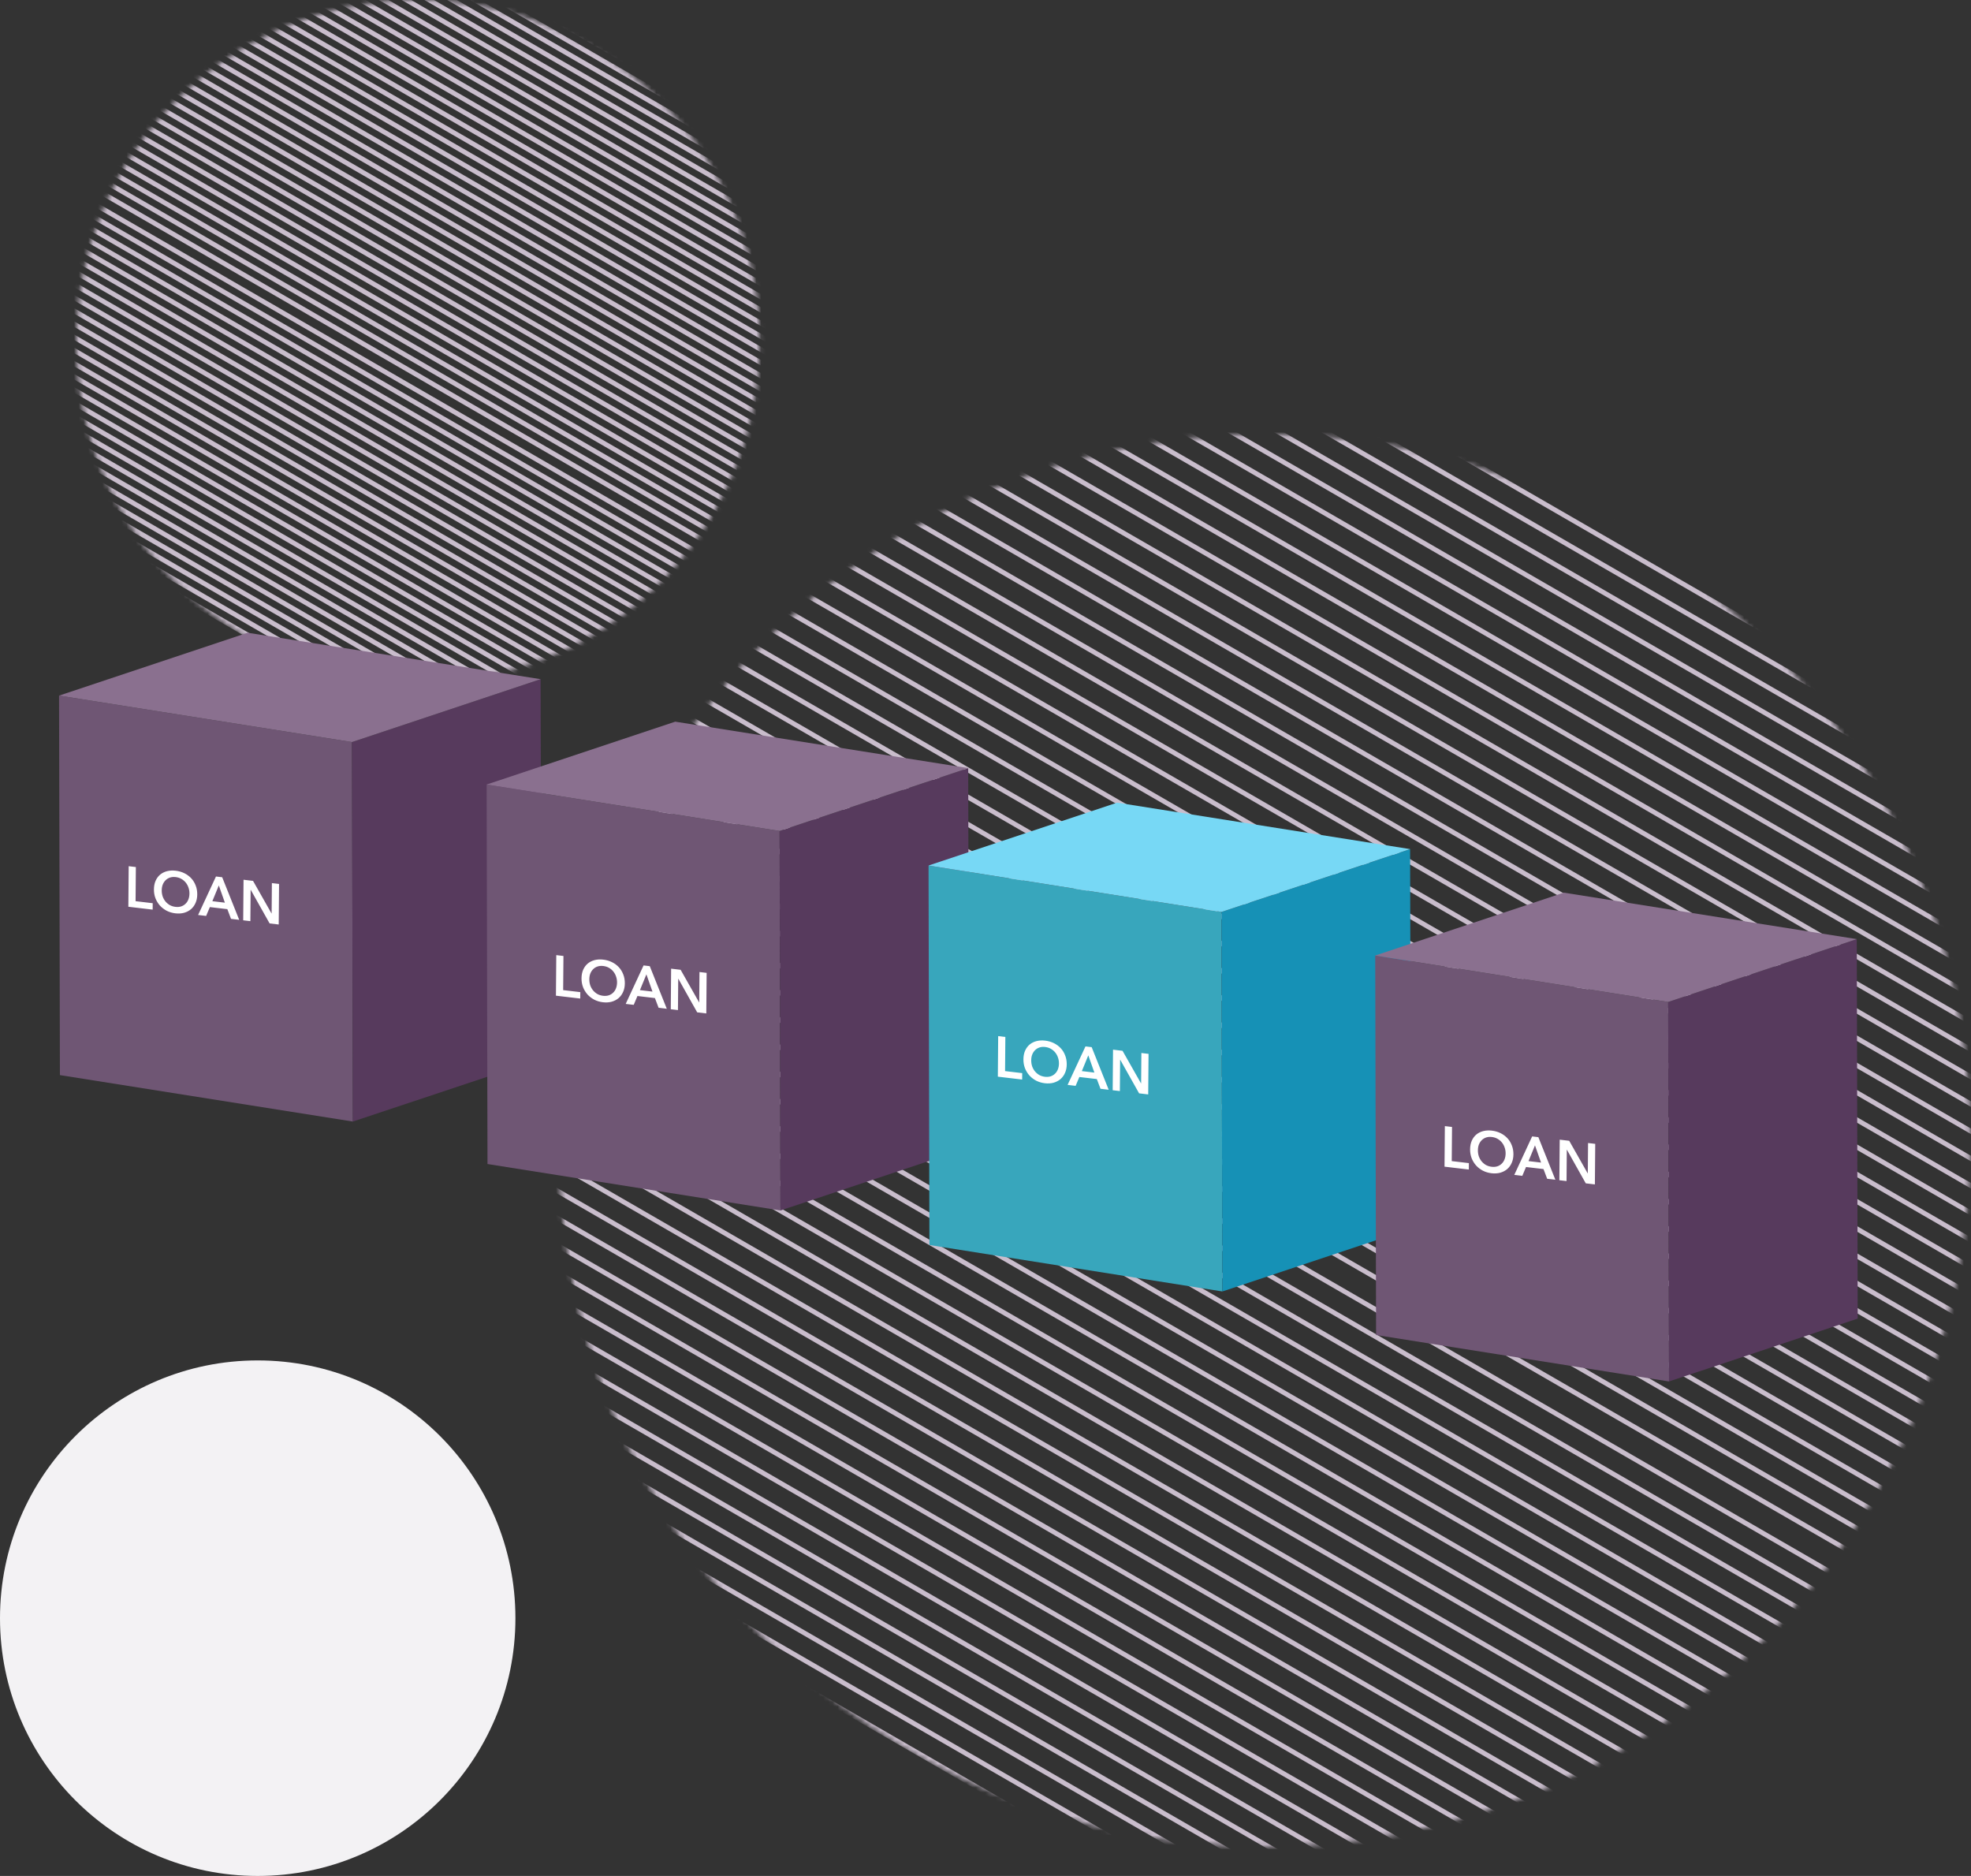 <svg xmlns="http://www.w3.org/2000/svg" width="413" height="393" viewBox="0 0 413 393" fill="none"><rect x="0" y="0" width="413" height="393" fill="#333333" stroke="none"/><circle cx="54" cy="339" r="54" fill="#F3F2F4"></circle><mask id="mask0_719_9373" style="mask-type:alpha" maskUnits="userSpaceOnUse" x="117" y="91" width="296" height="296"><circle cx="264.932" cy="238.932" r="147.932" fill="#D9D9D9"></circle></mask><g mask="url(#mask0_719_9373)"><path fill-rule="evenodd" clip-rule="evenodd" d="M221.177 -49.964L512.897 118.46L513.397 117.594L221.677 -50.83L221.177 -49.964ZM218.708 -45.687L510.428 122.738L510.928 121.872L219.208 -46.553L218.708 -45.687ZM507.958 127.015L216.238 -41.41L216.738 -42.276L508.458 126.149L507.958 127.015ZM213.769 -37.132L505.489 131.292L505.989 130.426L214.269 -37.998L213.769 -37.132ZM503.019 135.57L211.299 -32.854L211.799 -33.72L503.519 134.704L503.019 135.57ZM208.829 -28.577L500.549 139.847L501.049 138.981L209.329 -29.443L208.829 -28.577ZM498.08 144.125L206.36 -24.3L206.86 -25.166L498.58 143.259L498.08 144.125ZM203.89 -20.023L495.61 148.402L496.11 147.536L204.39 -20.889L203.89 -20.023ZM493.141 152.68L201.421 -15.745L201.921 -16.611L493.641 151.814L493.141 152.68ZM198.951 -11.467L490.671 156.957L491.171 156.091L199.451 -12.334L198.951 -11.467ZM488.201 161.234L196.482 -7.19L196.982 -8.056L488.701 160.368L488.201 161.234ZM194.012 -2.913L485.732 165.512L486.232 164.646L194.512 -3.779L194.012 -2.913ZM483.262 169.789L191.542 1.365L192.042 0.499L483.762 168.923L483.262 169.789ZM189.073 5.642L480.793 174.067L481.293 173.201L189.573 4.776L189.073 5.642ZM478.323 178.344L186.603 9.92L187.103 9.054L478.823 177.478L478.323 178.344ZM184.134 14.197L475.854 182.622L476.354 181.756L184.634 13.331L184.134 14.197ZM473.384 186.899L181.664 18.474L182.164 17.608L473.884 186.033L473.384 186.899ZM179.195 22.752L470.915 191.176L471.415 190.31L179.695 21.886L179.195 22.752ZM468.445 195.454L176.725 27.029L177.225 26.163L468.945 194.588L468.445 195.454ZM174.256 31.307L465.975 199.731L466.475 198.865L174.756 30.441L174.256 31.307ZM463.506 204.008L171.786 35.584L172.286 34.718L464.006 203.142L463.506 204.008ZM169.316 39.862L461.036 208.286L461.536 207.42L169.816 38.996L169.316 39.862ZM458.567 212.563L166.847 44.139L167.347 43.273L459.067 211.697L458.567 212.563ZM164.377 48.416L456.097 216.841L456.597 215.975L164.877 47.55L164.377 48.416ZM453.628 221.118L161.908 52.694L162.408 51.828L454.128 220.252L453.628 221.118ZM159.438 56.971L451.158 225.396L451.658 224.53L159.938 56.105L159.438 56.971ZM448.688 229.673L156.968 61.248L157.468 60.383L449.188 228.807L448.688 229.673ZM154.499 65.526L446.219 233.95L446.719 233.084L154.999 64.66L154.499 65.526ZM443.749 238.228L152.029 69.803L152.529 68.937L444.249 237.362L443.749 238.228ZM149.56 74.081L441.28 242.506L441.78 241.639L150.06 73.215L149.56 74.081ZM438.81 246.783L147.09 78.358L147.59 77.492L439.31 245.917L438.81 246.783ZM144.621 82.636L436.34 251.06L436.84 250.194L145.121 81.77L144.621 82.636ZM433.871 255.338L142.151 86.913L142.651 86.047L434.371 254.472L433.871 255.338ZM139.681 91.191L431.401 259.615L431.901 258.749L140.181 90.324L139.681 91.191ZM428.932 263.892L137.212 95.468L137.712 94.602L429.432 263.026L428.932 263.892ZM134.742 99.745L426.462 268.17L426.962 267.304L135.242 98.879L134.742 99.745ZM423.993 272.447L132.273 104.023L132.773 103.157L424.493 271.581L423.993 272.447ZM129.803 108.3L421.523 276.724L422.023 275.858L130.303 107.434L129.803 108.3ZM419.054 281.002L127.334 112.578L127.834 111.712L419.554 280.136L419.054 281.002ZM124.864 116.855L416.584 285.28L417.084 284.414L125.364 115.989L124.864 116.855ZM414.114 289.557L122.395 121.132L122.895 120.266L414.614 288.691L414.114 289.557ZM119.925 125.41L411.645 293.834L412.145 292.968L120.425 124.544L119.925 125.41ZM409.175 298.112L117.455 129.687L117.955 128.821L409.675 297.246L409.175 298.112ZM114.986 133.965L406.706 302.389L407.206 301.523L115.486 133.099L114.986 133.965ZM404.236 306.667L112.516 138.242L113.016 137.376L404.736 305.801L404.236 306.667ZM110.047 142.52L401.767 310.944L402.267 310.078L110.547 141.654L110.047 142.52ZM399.297 315.222L107.577 146.797L108.077 145.931L399.797 314.356L399.297 315.222ZM105.108 151.074L396.828 319.499L397.328 318.633L105.608 150.208L105.108 151.074ZM394.358 323.776L102.638 155.352L103.138 154.486L394.858 322.91L394.358 323.776ZM100.168 159.629L391.888 328.054L392.388 327.188L100.668 158.763L100.168 159.629ZM388.883 333.017L97.163 164.593L97.663 163.727L389.383 332.151L388.883 333.017ZM94.694 168.87L386.414 337.295L386.914 336.429L95.194 168.004L94.694 168.87ZM383.944 341.572L92.224 173.148L92.724 172.281L384.444 340.706L383.944 341.572ZM89.755 177.425L381.475 345.85L381.975 344.984L90.255 176.559L89.755 177.425ZM379.005 350.127L87.285 181.703L87.785 180.837L379.505 349.261L379.005 350.127ZM84.815 185.98L376.535 354.405L377.035 353.538L85.315 185.114L84.815 185.98ZM374.066 358.682L82.346 190.257L82.846 189.391L374.566 357.816L374.066 358.682ZM79.876 194.535L371.596 362.959L372.096 362.093L80.376 193.669L79.876 194.535ZM369.127 367.237L77.407 198.812L77.907 197.946L369.627 366.371L369.127 367.237ZM74.937 203.09L366.657 371.514L367.157 370.648L75.437 202.224L74.937 203.09ZM364.187 375.791L72.468 207.367L72.968 206.501L364.687 374.925L364.187 375.791ZM69.998 211.645L361.718 380.069L362.218 379.203L70.498 210.779L69.998 211.645ZM359.248 384.346L67.528 215.922L68.028 215.056L359.748 383.48L359.248 384.346ZM65.059 220.199L356.779 388.624L357.279 387.758L65.559 219.333L65.059 220.199ZM354.309 392.901L62.59 224.477L63.09 223.611L354.809 392.035L354.309 392.901ZM60.12 228.754L351.84 397.179L352.34 396.313L60.62 227.888L60.12 228.754ZM349.37 401.456L57.65 233.031L58.15 232.165L349.87 400.59L349.37 401.456ZM55.181 237.309L346.901 405.733L347.401 404.867L55.681 236.443L55.181 237.309ZM344.431 410.011L52.711 241.586L53.211 240.72L344.931 409.145L344.431 410.011ZM50.242 245.864L341.962 414.288L342.462 413.422L50.742 244.998L50.242 245.864ZM339.492 418.566L47.772 250.141L48.272 249.275L339.992 417.7L339.492 418.566ZM45.302 254.419L337.022 422.843L337.522 421.977L45.802 253.553L45.302 254.419ZM334.553 427.121L42.833 258.696L43.333 257.83L335.053 426.255L334.553 427.121ZM40.363 262.973L332.083 431.398L332.583 430.532L40.863 262.107L40.363 262.973ZM329.614 435.676L37.894 267.251L38.394 266.385L330.114 434.81L329.614 435.676ZM35.424 271.528L327.144 439.953L327.644 439.087L35.924 270.662L35.424 271.528ZM324.674 444.23L32.955 275.806L33.455 274.94L325.174 443.364L324.674 444.23ZM30.485 280.083L322.205 448.507L322.705 447.641L30.985 279.217L30.485 280.083ZM319.735 452.785L28.015 284.361L28.515 283.495L320.235 451.919L319.735 452.785ZM25.546 288.638L317.266 457.062L317.766 456.196L26.046 287.772L25.546 288.638ZM314.796 461.34L23.076 292.915L23.576 292.049L315.296 460.474L314.796 461.34ZM20.607 297.193L312.326 465.617L312.826 464.751L21.107 296.327L20.607 297.193ZM309.857 469.895L18.137 301.47L18.637 300.604L310.357 469.029L309.857 469.895ZM15.668 305.747L307.387 474.172L307.887 473.306L16.168 304.881L15.668 305.747ZM304.918 478.45L13.198 310.025L13.698 309.159L305.418 477.584L304.918 478.45ZM10.729 314.303L302.448 482.727L302.948 481.861L11.229 313.436L10.729 314.303ZM299.979 487.004L8.259 318.58L8.759 317.714L300.479 486.138L299.979 487.004ZM5.789 322.857L297.509 491.282L298.009 490.416L6.289 321.991L5.789 322.857ZM295.04 495.559L3.32 327.135L3.82 326.269L295.54 494.693L295.04 495.559ZM0.85 331.412L292.57 499.837L293.07 498.971L1.35 330.546L0.85 331.412ZM290.101 504.114L-1.619 335.689L-1.119 334.823L290.601 503.248L290.101 504.114ZM-4.089 339.967L287.631 508.392L288.131 507.526L-3.589 339.101L-4.089 339.967ZM285.161 512.669L-6.559 344.244L-6.059 343.378L285.661 511.803L285.161 512.669ZM-9.028 348.522L282.692 516.946L283.192 516.08L-8.528 347.656L-9.028 348.522ZM280.222 521.224L-11.498 352.799L-10.998 351.933L280.722 520.358L280.222 521.224ZM-13.967 357.077L277.753 525.501L278.253 524.635L-13.467 356.211L-13.967 357.077ZM275.283 529.779L-16.437 361.354L-15.937 360.488L275.783 528.912L275.283 529.779ZM-18.906 365.631L272.814 534.056L273.314 533.19L-18.406 364.765L-18.906 365.631ZM270.344 538.333L-21.376 369.909L-20.876 369.043L270.844 537.467L270.344 538.333ZM-23.846 374.186L267.874 542.611L268.374 541.745L-23.346 373.32L-23.846 374.186Z" fill="#C9BDCC"></path></g><mask id="mask1_719_9373" style="mask-type:alpha" maskUnits="userSpaceOnUse" x="16" y="0" width="144" height="144"><circle cx="87.568" cy="71.568" r="71.568" fill="#D9D9D9"></circle></mask><g mask="url(#mask1_719_9373)"><path fill-rule="evenodd" clip-rule="evenodd" d="M66.399 -68.197L207.53 13.285L208.03 12.419L66.899 -69.063L66.399 -68.197ZM65.205 -66.128L206.335 15.354L206.835 14.488L65.705 -66.994L65.205 -66.128ZM205.141 17.424L64.01 -64.058L64.51 -64.924L205.641 16.558L205.141 17.424ZM62.815 -61.989L203.946 19.493L204.446 18.627L63.315 -62.855L62.815 -61.989ZM202.751 21.562L61.62 -59.919L62.12 -60.785L203.251 20.696L202.751 21.562ZM60.426 -57.85L201.556 23.632L202.056 22.766L60.926 -58.716L60.426 -57.85ZM200.362 25.701L59.231 -55.781L59.731 -56.647L200.862 24.835L200.362 25.701ZM58.036 -53.712L199.167 27.77L199.667 26.904L58.536 -54.578L58.036 -53.712ZM197.972 29.84L56.841 -51.642L57.341 -52.508L198.472 28.974L197.972 29.84ZM55.647 -49.573L196.777 31.909L197.277 31.043L56.147 -50.439L55.647 -49.573ZM195.583 33.978L54.452 -47.503L54.952 -48.369L196.083 33.112L195.583 33.978ZM53.257 -45.434L194.388 36.048L194.888 35.182L53.757 -46.3L53.257 -45.434ZM193.193 38.117L52.062 -43.365L52.562 -44.231L193.693 37.251L193.193 38.117ZM50.867 -41.295L191.998 40.187L192.498 39.321L51.367 -42.161L50.867 -41.295ZM190.804 42.256L49.673 -39.226L50.173 -40.092L191.304 41.39L190.804 42.256ZM48.478 -37.157L189.609 44.325L190.109 43.459L48.978 -38.023L48.478 -37.157ZM188.414 46.395L47.283 -35.087L47.783 -35.953L188.914 45.529L188.414 46.395ZM46.089 -33.018L187.219 48.464L187.719 47.598L46.589 -33.884L46.089 -33.018ZM186.025 50.533L44.894 -30.948L45.394 -31.814L186.525 49.667L186.025 50.533ZM43.699 -28.879L184.83 52.603L185.33 51.737L44.199 -29.745L43.699 -28.879ZM183.635 54.672L42.504 -26.81L43.004 -27.676L184.135 53.806L183.635 54.672ZM41.31 -24.74L182.44 56.742L182.94 55.876L41.81 -25.606L41.31 -24.74ZM181.246 58.811L40.115 -22.671L40.615 -23.537L181.746 57.945L181.246 58.811ZM38.92 -20.602L180.051 60.88L180.551 60.014L39.42 -21.468L38.92 -20.602ZM178.856 62.95L37.725 -18.532L38.225 -19.398L179.356 62.084L178.856 62.95ZM36.531 -16.463L177.661 65.019L178.161 64.153L37.031 -17.329L36.531 -16.463ZM176.467 67.088L35.336 -14.393L35.836 -15.259L176.967 66.222L176.467 67.088ZM34.141 -12.324L175.272 69.158L175.772 68.292L34.641 -13.19L34.141 -12.324ZM174.077 71.227L32.946 -10.255L33.446 -11.121L174.577 70.361L174.077 71.227ZM31.752 -8.185L172.882 73.297L173.382 72.43L32.252 -9.051L31.752 -8.185ZM171.688 75.366L30.557 -6.116L31.057 -6.982L172.188 74.5L171.688 75.366ZM29.362 -4.047L170.493 77.435L170.993 76.569L29.862 -4.913L29.362 -4.047ZM169.298 79.505L28.167 -1.977L28.667 -2.843L169.798 78.639L169.298 79.505ZM26.973 0.092L168.103 81.574L168.603 80.708L27.473 -0.774L26.973 0.092ZM166.909 83.643L25.778 2.161L26.278 1.295L167.409 82.777L166.909 83.643ZM24.583 4.231L165.714 85.713L166.214 84.847L25.083 3.365L24.583 4.231ZM164.519 87.782L23.388 6.3L23.888 5.434L165.019 86.916L164.519 87.782ZM22.194 8.369L163.324 89.851L163.824 88.985L22.694 7.503L22.194 8.369ZM162.13 91.921L20.999 10.439L21.499 9.573L162.63 91.055L162.13 91.921ZM19.804 12.508L160.935 93.99L161.435 93.124L20.304 11.642L19.804 12.508ZM159.74 96.059L18.61 14.578L19.11 13.712L160.24 95.194L159.74 96.059ZM17.415 16.647L158.545 98.129L159.045 97.263L17.915 15.781L17.415 16.647ZM157.351 100.198L16.22 18.716L16.72 17.85L157.851 99.332L157.351 100.198ZM15.025 20.786L156.156 102.268L156.656 101.402L15.525 19.92L15.025 20.786ZM154.961 104.337L13.83 22.855L14.33 21.989L155.461 103.471L154.961 104.337ZM12.636 24.924L153.766 106.406L154.266 105.54L13.136 24.058L12.636 24.924ZM152.572 108.476L11.441 26.994L11.941 26.128L153.072 107.61L152.572 108.476ZM10.246 29.063L151.377 110.545L151.877 109.679L10.746 28.197L10.246 29.063ZM150.182 112.614L9.051 31.133L9.551 30.267L150.682 111.748L150.182 112.614ZM7.857 33.202L148.987 114.684L149.487 113.818L8.357 32.336L7.857 33.202ZM147.534 117.085L6.403 35.603L6.903 34.737L148.034 116.219L147.534 117.085ZM5.208 37.673L146.339 119.155L146.839 118.289L5.708 36.807L5.208 37.673ZM145.144 121.224L4.014 39.742L4.514 38.876L145.644 120.358L145.144 121.224ZM2.819 41.812L143.949 123.293L144.449 122.427L3.319 40.946L2.819 41.812ZM142.755 125.363L1.624 43.881L2.124 43.015L143.255 124.497L142.755 125.363ZM0.429 45.95L141.56 127.432L142.06 126.566L0.929 45.084L0.429 45.95ZM140.365 129.501L-0.765 48.02L-0.265 47.154L140.865 128.635L140.365 129.501ZM-1.96 50.089L139.17 131.571L139.67 130.705L-1.46 49.223L-1.96 50.089ZM137.976 133.64L-3.155 52.158L-2.655 51.292L138.476 132.774L137.976 133.64ZM-4.35 54.228L136.781 135.71L137.281 134.844L-3.85 53.362L-4.35 54.228ZM135.586 137.779L-5.545 56.297L-5.045 55.431L136.086 136.913L135.586 137.779ZM-6.739 58.367L134.392 139.848L134.892 138.982L-6.239 57.501L-6.739 58.367ZM133.197 141.918L-7.934 60.436L-7.434 59.57L133.697 141.052L133.197 141.918ZM-9.129 62.505L132.002 143.987L132.502 143.121L-8.629 61.639L-9.129 62.505ZM130.807 146.056L-10.323 64.575L-9.823 63.709L131.307 145.19L130.807 146.056ZM-11.518 66.644L129.612 148.126L130.112 147.26L-11.018 65.778L-11.518 66.644ZM128.418 150.195L-12.713 68.713L-12.213 67.847L128.918 149.329L128.418 150.195ZM-13.908 70.783L127.223 152.264L127.723 151.398L-13.408 69.916L-13.908 70.783ZM126.028 154.334L-15.102 72.852L-14.602 71.986L126.528 153.468L126.028 154.334ZM-16.297 74.921L124.834 156.403L125.334 155.537L-15.797 74.055L-16.297 74.921ZM123.639 158.473L-17.492 76.991L-16.992 76.125L124.139 157.607L123.639 158.473ZM-18.687 79.06L122.444 160.542L122.944 159.676L-18.187 78.194L-18.687 79.06ZM121.249 162.611L-19.881 81.129L-19.381 80.263L121.749 161.745L121.249 162.611ZM-21.076 83.199L120.055 164.681L120.555 163.815L-20.576 82.333L-21.076 83.199ZM118.86 166.75L-22.271 85.268L-21.771 84.402L119.36 165.884L118.86 166.75ZM-23.466 87.338L117.665 168.819L118.165 167.953L-22.966 86.472L-23.466 87.338ZM116.47 170.889L-24.661 89.407L-24.161 88.541L116.97 170.023L116.47 170.889ZM-25.855 91.476L115.275 172.958L115.775 172.092L-25.355 90.61L-25.855 91.476ZM114.081 175.028L-27.05 93.546L-26.55 92.68L114.581 174.162L114.081 175.028ZM-28.245 95.615L112.886 177.097L113.386 176.231L-27.745 94.749L-28.245 95.615ZM111.691 179.166L-29.439 97.684L-28.939 96.818L112.191 178.3L111.691 179.166ZM-30.634 99.754L110.496 181.236L110.996 180.37L-30.134 98.888L-30.634 99.754ZM109.302 183.305L-31.829 101.823L-31.329 100.957L109.802 182.439L109.302 183.305ZM-33.024 103.892L108.107 185.374L108.607 184.508L-32.524 103.026L-33.024 103.892ZM106.912 187.444L-34.219 105.962L-33.719 105.096L107.412 186.578L106.912 187.444ZM-35.413 108.031L105.718 189.513L106.218 188.647L-34.913 107.165L-35.413 108.031ZM104.523 191.582L-36.608 110.101L-36.108 109.235L105.023 190.716L104.523 191.582ZM-37.803 112.17L103.328 193.652L103.828 192.786L-37.303 111.304L-37.803 112.17ZM102.133 195.721L-38.997 114.239L-38.497 113.373L102.633 194.855L102.133 195.721ZM-40.192 116.309L100.938 197.791L101.438 196.924L-39.692 115.443L-40.192 116.309ZM99.744 199.86L-41.387 118.378L-40.887 117.512L100.244 198.994L99.744 199.86ZM-42.582 120.448L98.549 201.929L99.049 201.063L-42.082 119.581L-42.582 120.448ZM97.354 203.999L-43.776 122.517L-43.276 121.651L97.854 203.133L97.354 203.999ZM-44.971 124.586L96.159 206.068L96.659 205.202L-44.471 123.72L-44.971 124.586ZM94.965 208.137L-46.166 126.656L-45.666 125.79L95.465 207.271L94.965 208.137ZM-47.361 128.725L93.77 210.207L94.27 209.341L-46.861 127.859L-47.361 128.725ZM92.575 212.276L-48.555 130.794L-48.055 129.928L93.075 211.41L92.575 212.276ZM-49.75 132.864L91.38 214.345L91.88 213.479L-49.25 131.998L-49.75 132.864ZM90.186 216.415L-50.945 134.933L-50.445 134.067L90.686 215.549L90.186 216.415ZM-52.14 137.002L88.991 218.484L89.491 217.618L-51.64 136.136L-52.14 137.002Z" fill="#C9BDCC"></path></g><g clip-path="url(#clip0_719_9373)"><path d="M73.758 155.455L73.939 234.957L12.554 225.227L12.373 145.725L73.758 155.455Z" fill="#6F5674"></path><path d="M73.758 155.455L113.278 142.285L113.473 221.788L73.939 234.957L73.758 155.455Z" fill="#573A5D"></path><path d="M12.373 145.725L51.894 132.555L113.278 142.285L73.758 155.455L12.373 145.725Z" fill="#8A708F"></path><path d="M26.965 181.463L28.468 181.64L28.408 188.792L31.998 189.216L31.987 190.56L26.894 189.959L26.965 181.463ZM32.255 186.315C32.261 185.635 32.377 185.037 32.604 184.519C32.839 183.994 33.157 183.563 33.558 183.226C33.967 182.89 34.447 182.65 34.997 182.507C35.555 182.365 36.161 182.332 36.813 182.409C37.473 182.487 38.08 182.663 38.635 182.936C39.19 183.21 39.669 183.563 40.071 183.995C40.473 184.427 40.783 184.932 41.001 185.51C41.227 186.081 41.337 186.707 41.332 187.387C41.326 188.051 41.206 188.645 40.971 189.17C40.743 189.687 40.425 190.122 40.017 190.474C39.608 190.819 39.124 191.07 38.566 191.228C38.007 191.378 37.398 191.415 36.738 191.337C36.086 191.26 35.482 191.08 34.928 190.799C34.381 190.51 33.906 190.146 33.504 189.706C33.11 189.259 32.8 188.75 32.574 188.179C32.355 187.601 32.249 186.979 32.255 186.315ZM33.889 186.508C33.885 186.964 33.949 187.392 34.081 187.792C34.221 188.185 34.417 188.536 34.669 188.847C34.929 189.157 35.234 189.414 35.582 189.615C35.939 189.809 36.332 189.932 36.761 189.982C37.191 190.033 37.585 190.003 37.944 189.894C38.303 189.776 38.611 189.592 38.868 189.342C39.133 189.093 39.334 188.788 39.472 188.428C39.619 188.061 39.694 187.65 39.698 187.194C39.701 186.754 39.633 186.337 39.493 185.944C39.361 185.553 39.169 185.202 38.917 184.892C38.665 184.582 38.361 184.325 38.004 184.123C37.648 183.921 37.251 183.794 36.813 183.742C36.376 183.691 35.978 183.724 35.619 183.842C35.267 183.96 34.963 184.145 34.707 184.395C34.45 184.645 34.248 184.949 34.102 185.308C33.964 185.668 33.893 186.068 33.889 186.508ZM45.256 183.622L46.556 183.775L50.123 192.7L48.406 192.497L47.635 190.461L43.973 190.029L43.193 191.882L41.511 191.684L45.256 183.622ZM47.121 189.103L45.85 185.493L44.497 188.793L47.121 189.103ZM51.03 184.303L53.022 184.538L56.893 191.361L56.917 191.364L56.97 185.004L58.473 185.181L58.402 193.677L56.493 193.452L52.541 186.415L52.517 186.412L52.462 192.976L50.959 192.799L51.03 184.303Z" fill="white"></path></g><g clip-path="url(#clip1_719_9373)"><path d="M163.354 174.084L163.535 253.586L102.15 243.856L101.969 164.354L163.354 174.084Z" fill="#6F5674"></path><path d="M163.354 174.084L202.874 160.914L203.069 240.417L163.535 253.586L163.354 174.084Z" fill="#573A5D"></path><path d="M101.969 164.353L141.49 151.184L202.874 160.914L163.354 174.084L101.969 164.353Z" fill="#8A708F"></path><path d="M116.561 200.092L118.064 200.269L118.004 207.421L121.594 207.845L121.583 209.189L116.49 208.588L116.561 200.092ZM121.851 204.944C121.856 204.264 121.973 203.666 122.2 203.148C122.435 202.623 122.753 202.192 123.154 201.855C123.563 201.519 124.043 201.279 124.593 201.136C125.151 200.994 125.757 200.961 126.409 201.038C127.069 201.116 127.676 201.292 128.231 201.565C128.786 201.839 129.264 202.192 129.667 202.624C130.069 203.055 130.379 203.561 130.597 204.139C130.823 204.71 130.933 205.336 130.928 206.016C130.922 206.679 130.802 207.274 130.567 207.799C130.339 208.316 130.021 208.751 129.612 209.103C129.204 209.448 128.72 209.699 128.161 209.857C127.603 210.007 126.994 210.044 126.334 209.966C125.682 209.889 125.078 209.709 124.523 209.428C123.977 209.139 123.502 208.775 123.1 208.335C122.706 207.888 122.395 207.379 122.169 206.808C121.951 206.229 121.845 205.608 121.851 204.944ZM123.485 205.137C123.481 205.593 123.545 206.021 123.677 206.421C123.817 206.814 124.013 207.165 124.265 207.475C124.525 207.786 124.83 208.042 125.178 208.244C125.535 208.438 125.928 208.56 126.357 208.611C126.786 208.662 127.181 208.632 127.54 208.522C127.899 208.405 128.207 208.221 128.464 207.971C128.729 207.722 128.93 207.417 129.068 207.057C129.215 206.69 129.29 206.279 129.294 205.823C129.297 205.383 129.229 204.966 129.089 204.573C128.957 204.181 128.765 203.83 128.513 203.52C128.261 203.21 127.957 202.954 127.6 202.752C127.244 202.55 126.847 202.423 126.409 202.371C125.972 202.32 125.574 202.353 125.215 202.471C124.863 202.589 124.559 202.774 124.303 203.024C124.046 203.274 123.844 203.578 123.698 203.937C123.56 204.297 123.489 204.697 123.485 205.137ZM134.852 202.251L136.152 202.404L139.719 211.329L138.002 211.126L137.231 209.09L133.569 208.657L132.789 210.511L131.107 210.313L134.852 202.251ZM136.717 207.732L135.446 204.122L134.093 207.422L136.717 207.732ZM140.626 202.932L142.618 203.167L146.489 209.99L146.513 209.993L146.566 203.633L148.069 203.81L147.998 212.306L146.089 212.081L142.137 205.044L142.113 205.041L142.058 211.605L140.555 211.428L140.626 202.932Z" fill="white"></path></g><g clip-path="url(#clip2_719_9373)"><path d="M255.95 191.051L256.131 270.554L194.746 260.823L194.565 181.321L255.95 191.051Z" fill="#38A6BC"></path><path d="M255.95 191.051L295.47 177.882L295.665 257.384L256.131 270.553L255.95 191.051Z" fill="#1691B6"></path><path d="M194.565 181.321L234.086 168.152L295.47 177.882L255.95 191.051L194.565 181.321Z" fill="#77D8F5"></path><path d="M209.157 217.06L210.66 217.237L210.6 224.389L214.19 224.812L214.179 226.156L209.085 225.555L209.157 217.06ZM214.447 221.912C214.452 221.232 214.569 220.633 214.796 220.115C215.031 219.591 215.349 219.16 215.75 218.823C216.159 218.486 216.638 218.247 217.189 218.104C217.747 217.961 218.352 217.929 219.004 218.006C219.664 218.083 220.272 218.259 220.827 218.533C221.382 218.807 221.86 219.159 222.263 219.591C222.665 220.023 222.975 220.528 223.193 221.106C223.419 221.677 223.529 222.303 223.524 222.983C223.518 223.647 223.398 224.241 223.162 224.766C222.935 225.284 222.617 225.719 222.208 226.071C221.799 226.415 221.316 226.666 220.757 226.825C220.199 226.975 219.59 227.011 218.93 226.933C218.278 226.856 217.674 226.677 217.119 226.395C216.573 226.107 216.098 225.742 215.696 225.302C215.302 224.855 214.991 224.346 214.765 223.775C214.547 223.197 214.441 222.576 214.447 221.912ZM216.081 222.105C216.077 222.561 216.141 222.989 216.273 223.389C216.413 223.781 216.609 224.133 216.861 224.443C217.121 224.754 217.425 225.01 217.774 225.211C218.131 225.406 218.524 225.528 218.953 225.579C219.382 225.629 219.777 225.6 220.136 225.49C220.495 225.372 220.803 225.188 221.06 224.938C221.324 224.689 221.526 224.385 221.664 224.025C221.811 223.658 221.886 223.246 221.89 222.79C221.893 222.35 221.825 221.934 221.685 221.541C221.553 221.149 221.361 220.798 221.109 220.488C220.857 220.178 220.553 219.922 220.196 219.72C219.84 219.517 219.443 219.39 219.005 219.339C218.568 219.287 218.17 219.32 217.81 219.438C217.459 219.557 217.155 219.741 216.898 219.991C216.642 220.241 216.44 220.546 216.294 220.905C216.155 221.265 216.084 221.665 216.081 222.105ZM227.448 219.218L228.748 219.372L232.315 228.297L230.597 228.094L229.827 226.057L226.165 225.625L225.385 227.479L223.703 227.28L227.448 219.218ZM229.313 224.699L228.041 221.09L226.688 224.39L229.313 224.699ZM233.222 219.9L235.214 220.135L239.085 226.957L239.109 226.96L239.162 220.6L240.665 220.778L240.594 229.274L238.685 229.048L234.732 222.012L234.709 222.009L234.654 228.573L233.151 228.395L233.222 219.9Z" fill="white"></path></g><g clip-path="url(#clip3_719_9373)"><path d="M349.546 209.906L349.726 289.408L288.342 279.678L288.161 200.176L349.546 209.906Z" fill="#6F5674"></path><path d="M349.546 209.906L389.066 196.737L389.261 276.239L349.726 289.408L349.546 209.906Z" fill="#573A5D"></path><path d="M288.161 200.176L327.682 187.006L389.066 196.737L349.546 209.906L288.161 200.176Z" fill="#8A708F"></path><path d="M302.753 235.914L304.255 236.092L304.195 243.243L307.786 243.667L307.774 245.011L302.681 244.41L302.753 235.914ZM308.042 240.767C308.048 240.087 308.165 239.488 308.392 238.97C308.627 238.445 308.945 238.014 309.346 237.677C309.755 237.341 310.234 237.102 310.785 236.958C311.343 236.816 311.948 236.783 312.6 236.86C313.26 236.938 313.868 237.114 314.423 237.388C314.978 237.661 315.456 238.014 315.858 238.446C316.261 238.878 316.571 239.383 316.789 239.961C317.015 240.532 317.125 241.158 317.12 241.838C317.114 242.502 316.994 243.096 316.758 243.621C316.531 244.139 316.213 244.574 315.804 244.926C315.395 245.27 314.912 245.521 314.353 245.679C313.795 245.83 313.185 245.866 312.525 245.788C311.873 245.711 311.27 245.532 310.715 245.25C310.168 244.961 309.694 244.597 309.292 244.157C308.897 243.71 308.587 243.201 308.361 242.63C308.143 242.052 308.037 241.431 308.042 240.767ZM309.677 240.959C309.673 241.415 309.737 241.843 309.869 242.243C310.009 242.636 310.205 242.988 310.457 243.298C310.717 243.609 311.021 243.865 311.37 244.066C311.726 244.26 312.119 244.383 312.549 244.433C312.978 244.484 313.372 244.455 313.732 244.345C314.091 244.227 314.399 244.043 314.655 243.793C314.92 243.544 315.122 243.24 315.26 242.88C315.406 242.512 315.482 242.101 315.485 241.645C315.489 241.205 315.421 240.789 315.281 240.396C315.149 240.004 314.957 239.653 314.705 239.343C314.453 239.033 314.148 238.777 313.792 238.574C313.435 238.372 313.038 238.245 312.601 238.194C312.164 238.142 311.765 238.175 311.406 238.293C311.055 238.412 310.751 238.596 310.494 238.846C310.237 239.096 310.036 239.4 309.89 239.759C309.751 240.119 309.68 240.519 309.677 240.959ZM321.044 238.073L322.344 238.226L325.911 247.151L324.193 246.949L323.422 244.912L319.761 244.48L318.981 246.334L317.299 246.135L321.044 238.073ZM322.908 243.554L321.637 239.945L320.284 243.244L322.908 243.554ZM326.818 238.754L328.81 238.989L332.681 245.812L332.704 245.815L332.758 239.455L334.261 239.633L334.189 248.128L332.281 247.903L328.328 240.866L328.304 240.864L328.249 247.427L326.746 247.25L326.818 238.754Z" fill="white"></path></g><defs><clipPath id="clip0_719_9373"><rect width="101.738" height="102.012" fill="white" transform="matrix(1 0.017 -0.008 1 12.49 131.878)"></rect></clipPath><clipPath id="clip1_719_9373"><rect width="101.738" height="102.012" fill="white" transform="matrix(1 0.017 -0.008 1 102.086 150.507)"></rect></clipPath><clipPath id="clip2_719_9373"><rect width="101.738" height="102.012" fill="white" transform="matrix(1 0.017 -0.008 1 194.681 167.474)"></rect></clipPath><clipPath id="clip3_719_9373"><rect width="101.738" height="102.012" fill="white" transform="matrix(1 0.017 -0.008 1 288.277 186.329)"></rect></clipPath></defs></svg>